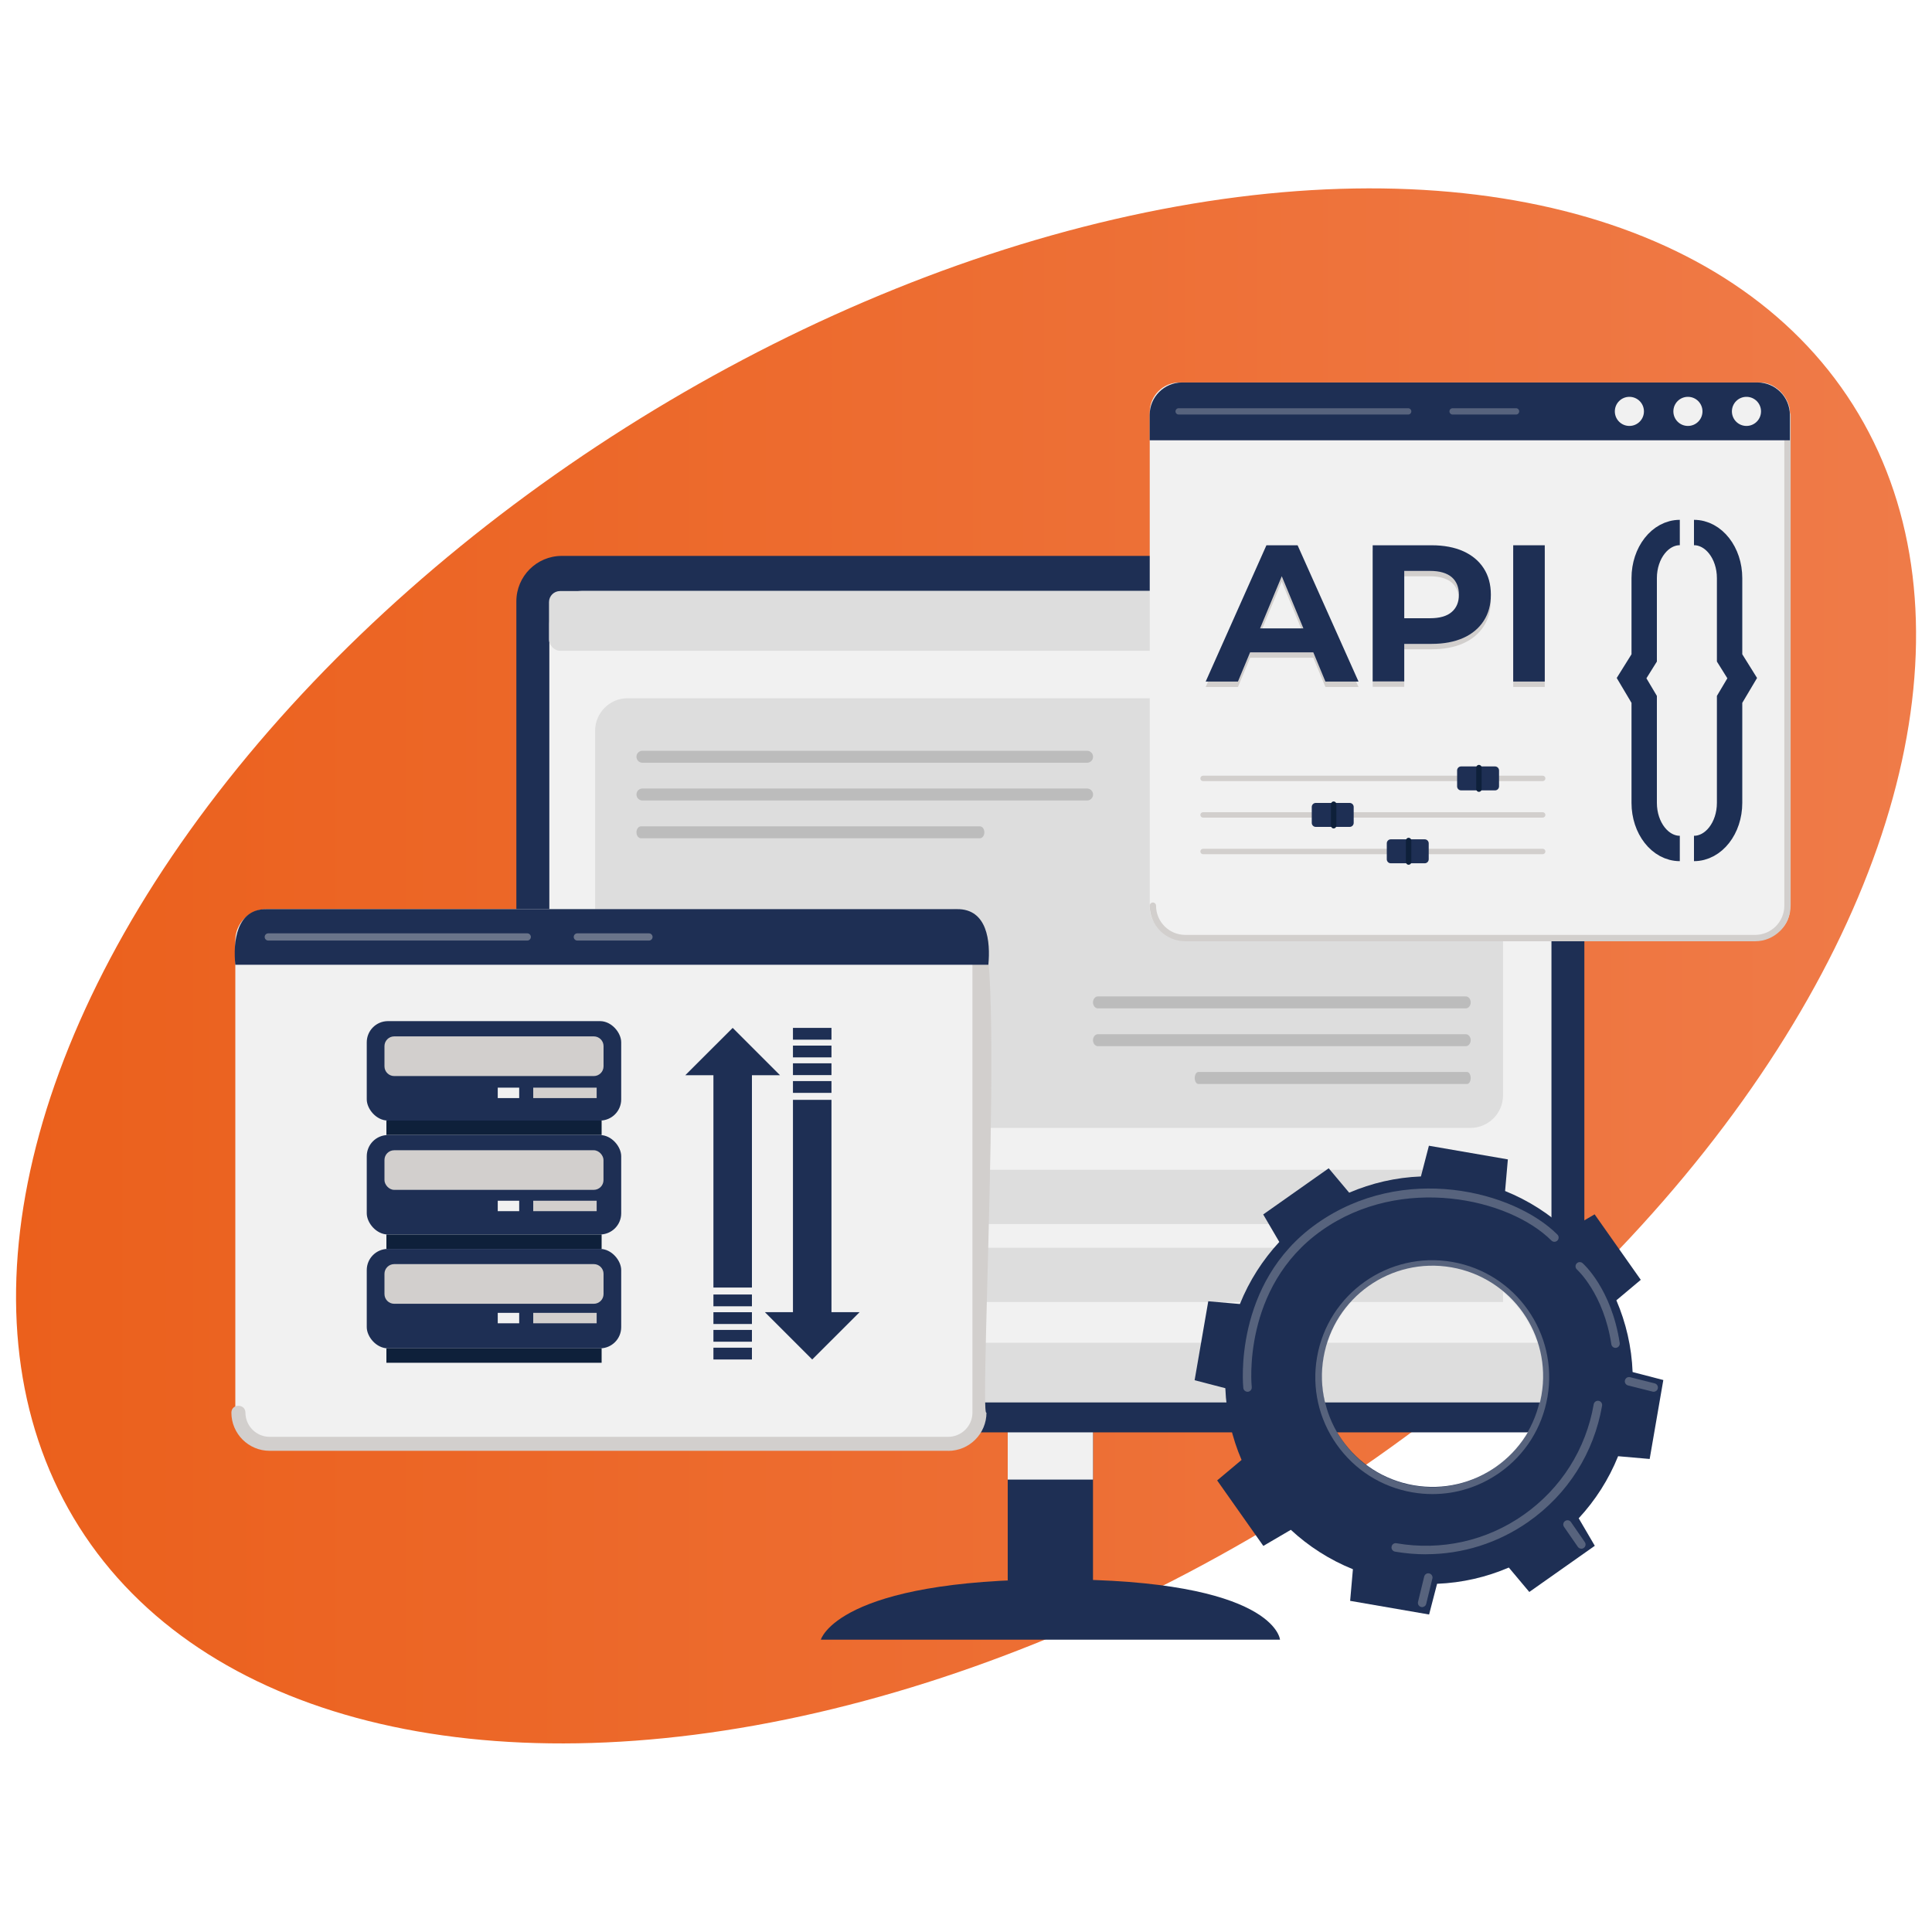 <?xml version="1.0" encoding="UTF-8"?>
<svg id="Layer_1" data-name="Layer 1" xmlns="http://www.w3.org/2000/svg" xmlns:xlink="http://www.w3.org/1999/xlink" viewBox="0 0 300 300">
  <defs>
    <style>
      .cls-1, .cls-2, .cls-3, .cls-4, .cls-5, .cls-6 {
        fill: none;
      }

      .cls-1, .cls-7 {
        opacity: .3;
      }

      .cls-2 {
        opacity: .4;
      }

      .cls-8 {
        fill: url(#linear-gradient);
      }

      .cls-3 {
        stroke: #1d2f54;
        stroke-miterlimit: 10;
        stroke-width: 3.94px;
      }

      .cls-9 {
        fill: #f1f1f1;
      }

      .cls-10 {
        fill: #bcbcbc;
      }

      .cls-11, .cls-7 {
        fill: #ddd;
      }

      .cls-12 {
        fill: #d2cfcd;
      }

      .cls-13 {
        fill: #1e2f54;
      }

      .cls-14 {
        fill: #0e203a;
      }

      .cls-4 {
        filter: url(#drop-shadow-7);
      }

      .cls-5 {
        filter: url(#drop-shadow-6);
      }

      .cls-6 {
        filter: url(#drop-shadow-5);
      }
    </style>
    <linearGradient id="linear-gradient" x1="2.44" y1="150" x2="297.56" y2="150" gradientTransform="translate(103.42 -56.95) rotate(32.32)" gradientUnits="userSpaceOnUse">
      <stop offset="0" stop-color="#eb601c"/>
      <stop offset=".97" stop-color="#ef7a47"/>
      <stop offset="1" stop-color="#ef7b48"/>
    </linearGradient>
    <filter id="drop-shadow-5" filterUnits="userSpaceOnUse">
      <feOffset dx="7" dy="7"/>
      <feGaussianBlur result="blur" stdDeviation="5"/>
      <feFlood flood-color="#757474" flood-opacity=".75"/>
      <feComposite in2="blur" operator="in"/>
      <feComposite in="SourceGraphic"/>
    </filter>
    <filter id="drop-shadow-6" filterUnits="userSpaceOnUse">
      <feOffset dx="7" dy="7"/>
      <feGaussianBlur result="blur-2" stdDeviation="7"/>
      <feFlood flood-color="#494949" flood-opacity=".44"/>
      <feComposite in2="blur-2" operator="in"/>
      <feComposite in="SourceGraphic"/>
    </filter>
    <filter id="drop-shadow-7" filterUnits="userSpaceOnUse">
      <feOffset dx="7" dy="7"/>
      <feGaussianBlur result="blur-3" stdDeviation="7"/>
      <feFlood flood-color="#494949" flood-opacity=".44"/>
      <feComposite in2="blur-3" operator="in"/>
      <feComposite in="SourceGraphic"/>
    </filter>
  </defs>
  <ellipse class="cls-8" cx="150" cy="150" rx="162.96" ry="98.9" transform="translate(-56.95 103.42) rotate(-32.32)"/>
  <g>
    <g class="cls-6">
      <path class="cls-13" d="m120.45,247.61h71.31s-.69-9.37-34.73-9.37-36.57,9.37-36.57,9.37Z"/>
      <rect class="cls-13" x="149.48" y="207.06" width="13.24" height="31.38"/>
      <rect class="cls-9" x="149.48" y="207.06" width="13.24" height="15.69"/>
      <rect class="cls-13" x="73.18" y="79.32" width="165.84" height="136.1" rx="7.06" ry="7.06"/>
      <rect class="cls-9" x="78.3" y="84.76" width="155.61" height="125.21" rx="5.08" ry="5.08"/>
      <g>
        <rect class="cls-11" x="85.41" y="101.42" width="140.98" height="66.72" rx="5.06" ry="5.06"/>
        <rect class="cls-11" x="85.41" y="174.64" width="140.98" height="8.43"/>
        <rect class="cls-11" x="85.41" y="186.75" width="140.98" height="8.43"/>
        <path class="cls-10" d="m161.8,111.44h-69.04c-.51,0-.93-.41-.93-.93s.41-.93.93-.93h69.04c.51,0,.93.41.93.93s-.41.93-.93.93Z"/>
        <path class="cls-10" d="m161.8,117.3h-69.04c-.51,0-.93-.41-.93-.93s.41-.93.93-.93h69.04c.51,0,.93.41.93.93s-.41.93-.93.93Z"/>
        <path class="cls-10" d="m145.14,123.17h-52.6c-.39,0-.71-.41-.71-.93s.32-.93.71-.93h52.6c.39,0,.71.41.71.93s-.32.93-.71.93Z"/>
        <path class="cls-10" d="m163.49,149.58h57.11c.42,0,.77-.41.77-.93,0-.51-.34-.93-.77-.93h-57.11c-.42,0-.77.41-.77.93,0,.51.34.93.77.93Z"/>
        <path class="cls-10" d="m163.49,155.45h57.11c.42,0,.77-.41.77-.93,0-.51-.34-.93-.77-.93h-57.11c-.42,0-.77.41-.77.93,0,.51.34.93.77.93Z"/>
        <path class="cls-10" d="m179.08,161.32h41.73c.31,0,.56-.41.56-.93,0-.51-.25-.93-.56-.93h-41.73c-.31,0-.56.41-.56.93,0,.51.25.93.56.93Z"/>
      </g>
      <rect class="cls-11" x="78.25" y="201.5" width="155.66" height="9.27"/>
      <rect class="cls-11" x="78.25" y="84.78" width="155.66" height="9.27" rx="1.71" ry="1.71"/>
      <g>
        <path class="cls-11" d="m124.03,136.41c.04,2.82-4.39,2.82-4.35,0-.04-2.82,4.39-2.82,4.35,0Z"/>
        <path class="cls-11" d="m132.78,136.41c.04,2.82-4.39,2.82-4.35,0-.04-2.82,4.39-2.82,4.35,0Z"/>
        <path class="cls-11" d="m141.52,136.41c.04,2.82-4.39,2.82-4.35,0-.04-2.82,4.39-2.82,4.35,0Z"/>
      </g>
      <g>
        <path class="cls-13" d="m249.16,219.55l2.12-12.26-4.77-1.24c-.15-3.9-1.03-7.66-2.52-11.14l3.79-3.18-7.17-10.17-4.26,2.5c-2.77-2.57-6.02-4.66-9.64-6.12l.43-4.91-12.26-2.12-1.24,4.77c-3.9.15-7.66,1.03-11.14,2.52l-3.18-3.79-10.17,7.17,2.5,4.27c-2.57,2.77-4.66,6.02-6.12,9.64l-4.91-.43-2.12,12.26,4.77,1.24c.15,3.9,1.03,7.66,2.52,11.14l-3.79,3.18,7.17,10.17,4.27-2.5c2.77,2.57,6.02,4.66,9.64,6.12l-.43,4.91,12.26,2.12,1.24-4.77c3.9-.15,7.66-1.03,11.14-2.52l3.18,3.79,10.17-7.17-2.5-4.27c2.57-2.77,4.66-6.02,6.12-9.64l4.91.43Zm-50.64-15.77c1.62-9.34,10.5-15.61,19.85-13.99s15.61,10.5,13.99,19.85c-1.62,9.34-10.5,15.61-19.85,13.99-9.34-1.62-15.61-10.5-13.99-19.85Z"/>
        <g>
          <path class="cls-7" d="m186.71,209.11c-.33,0-.61-.25-.65-.58-.02-.16-1.68-16.26,11.38-25.51,13.46-9.53,30.65-5.05,37.39,1.68.26.26.26.67,0,.93-.26.26-.67.26-.93,0-6.56-6.56-23.31-10.32-35.7-1.54-12.42,8.8-10.85,24.14-10.83,24.29.04.36-.22.69-.58.73-.03,0-.05,0-.07,0Z"/>
          <path class="cls-7" d="m243.86,202.3c-.32,0-.6-.23-.65-.56-1.2-7.88-5.3-11.57-5.34-11.61-.27-.24-.3-.65-.06-.93.24-.27.65-.3.93-.06.18.16,4.49,4.02,5.77,12.4.05.36-.19.69-.55.75-.03,0-.07,0-.1,0Z"/>
          <path class="cls-7" d="m215.44,225c-1.04,0-2.09-.09-3.14-.27-4.78-.83-8.95-3.47-11.74-7.43-2.79-3.96-3.88-8.78-3.05-13.56,1.71-9.87,11.13-16.5,20.99-14.79,9.87,1.71,16.5,11.12,14.79,20.99-.83,4.78-3.47,8.95-7.43,11.74-3.1,2.18-6.71,3.32-10.42,3.32Zm-.05-35.26c-8.16,0-15.4,5.87-16.83,14.18-1.61,9.29,4.64,18.15,13.93,19.76,9.29,1.61,18.15-4.64,19.76-13.93,1.61-9.29-4.64-18.15-13.93-19.76-.98-.17-1.96-.25-2.92-.25Z"/>
          <path class="cls-7" d="m214.43,234.35c-1.59,0-3.2-.14-4.8-.41-.36-.06-.61-.4-.55-.76.06-.36.37-.6.73-.55,7.01,1.21,14.04-.36,19.82-4.44,5.78-4.08,9.63-10.16,10.84-17.13.06-.36.41-.6.76-.54.36.06.6.4.54.76-1.27,7.32-5.31,13.7-11.38,17.98-4.74,3.34-10.28,5.08-15.96,5.08Z"/>
          <path class="cls-7" d="m238.55,233.48c-.21,0-.41-.1-.54-.28l-2.15-3.11c-.21-.3-.13-.71.17-.91.3-.21.71-.13.91.17l2.15,3.11c.21.3.13.71-.17.91-.11.08-.25.12-.37.12Z"/>
          <path class="cls-7" d="m249.78,209.11c-.05,0-.11,0-.16-.02l-3.82-.96c-.35-.09-.57-.44-.48-.8.09-.35.44-.57.8-.48l3.82.96c.35.09.57.44.48.8-.07.3-.34.5-.64.5Z"/>
          <path class="cls-7" d="m213.83,242.55c-.05,0-.1,0-.16-.02-.35-.09-.57-.44-.48-.79l.96-3.94c.09-.35.44-.57.79-.48.35.09.57.44.48.79l-.96,3.94c-.07.3-.34.5-.64.5Z"/>
        </g>
      </g>
    </g>
    <g class="cls-5">
      <g>
        <rect class="cls-9" x="171.53" y="52.39" width="99.41" height="86.27" rx="4.61" ry="4.61"/>
        <path class="cls-12" d="m265.54,139.16h-88.48c-3.05,0-5.53-2.48-5.53-5.53,0-.27.22-.49.49-.49s.49.22.49.49c0,2.51,2.04,4.54,4.54,4.54h88.48c2.51,0,4.54-2.04,4.54-4.54V57.43c0-.27.22-.49.49-.49s.49.22.49.49v76.2c0,3.05-2.48,5.53-5.53,5.53Z"/>
        <path class="cls-13" d="m265.9,52.39h-89.34c-2.78,0-5.04,2.25-5.04,5.04v3.94h99.41v-3.94c0-2.78-2.25-5.04-5.04-5.04Z"/>
        <g>
          <path class="cls-9" d="m248.27,56.88c0,1.25-1.01,2.26-2.26,2.26s-2.26-1.01-2.26-2.26,1.01-2.26,2.26-2.26,2.26,1.01,2.26,2.26Z"/>
          <path class="cls-9" d="m257.36,56.88c0,1.25-1.01,2.26-2.26,2.26s-2.26-1.01-2.26-2.26,1.01-2.26,2.26-2.26,2.26,1.01,2.26,2.26Z"/>
          <path class="cls-9" d="m266.45,56.88c0,1.25-1.01,2.26-2.26,2.26s-2.26-1.01-2.26-2.26,1.01-2.26,2.26-2.26,2.26,1.01,2.26,2.26Z"/>
        </g>
        <g class="cls-1">
          <path class="cls-11" d="m228.41,57.37h-9.85c-.27,0-.49-.22-.49-.49s.22-.49.49-.49h9.85c.27,0,.49.22.49.49s-.22.49-.49.49Z"/>
          <path class="cls-11" d="m211.66,57.37h-35.64c-.27,0-.49-.22-.49-.49s.22-.49.49-.49h35.64c.27,0,.49.22.49.49s-.22.49-.49.49Z"/>
        </g>
      </g>
      <g>
        <path class="cls-3" d="m253.84,75.69h0c-3.05,0-5.53,3.17-5.53,7.08v12.39l-1.96,3.14,1.96,3.3v16.07c0,3.91,2.48,7.08,5.53,7.08h0"/>
        <path class="cls-3" d="m256.04,75.69h0c3.05,0,5.53,3.17,5.53,7.08v12.39l1.96,3.14-1.96,3.3v16.07c0,3.91-2.48,7.08-5.53,7.08h0"/>
      </g>
      <g>
        <path class="cls-12" d="m179.39,113.87c0-.23.19-.42.42-.42h52.74c.23,0,.42.19.42.42s-.19.42-.42.42h-52.74c-.23,0-.42-.19-.42-.42Z"/>
        <path class="cls-12" d="m179.39,119.54c0-.23.19-.42.42-.42h52.74c.23,0,.42.19.42.42s-.19.42-.42.42h-52.74c-.23,0-.42-.19-.42-.42Z"/>
        <path class="cls-12" d="m179.39,125.22c0-.23.19-.42.42-.42h52.74c.23,0,.42.19.42.42s-.19.42-.42.42h-52.74c-.23,0-.42-.19-.42-.42Z"/>
        <g>
          <path class="cls-13" d="m221.27,110.61h2.48c.34,0,.62.28.62.62v5.27c0,.34-.28.62-.62.62h-2.48c-.34,0-.62-.28-.62-.62v-5.27c0-.34.28-.62.62-.62Z" transform="translate(336.38 -108.64) rotate(90)"/>
          <path class="cls-14" d="m222.23,115.54v-3.35c0-.23.19-.42.42-.42s.42.19.42.42v3.35c0,.23-.19.42-.42.42s-.42-.19-.42-.42Z"/>
        </g>
        <g>
          <path class="cls-13" d="m198.71,116.29h2.48c.34,0,.62.28.62.62v5.27c0,.34-.28.62-.62.62h-2.48c-.34,0-.62-.28-.62-.62v-5.27c0-.34.28-.62.62-.62Z" transform="translate(319.49 -80.41) rotate(90)"/>
          <path class="cls-14" d="m199.67,121.22v-3.35c0-.23.19-.42.42-.42s.42.19.42.42v3.35c0,.23-.19.42-.42.42s-.42-.19-.42-.42Z"/>
        </g>
        <g>
          <path class="cls-13" d="m210.35,121.93h2.48c.34,0,.62.28.62.62v5.27c0,.34-.28.62-.62.62h-2.48c-.34,0-.62-.28-.62-.62v-5.27c0-.34.28-.62.62-.62Z" transform="translate(336.78 -86.4) rotate(90)"/>
          <path class="cls-14" d="m211.31,126.86v-3.35c0-.23.19-.42.42-.42s.42.19.42.42v3.35c0,.23-.19.42-.42.42s-.42-.19-.42-.42Z"/>
        </g>
      </g>
      <g>
        <path class="cls-12" d="m180.22,99.67l9.43-21.16h4.84l9.46,21.16h-5.14l-7.74-18.68h1.93l-7.77,18.68h-5.02Zm4.71-4.53l1.3-3.72h10.88l1.33,3.72h-13.51Z"/>
        <path class="cls-12" d="m206.15,99.67v-21.16h9.16c1.89,0,3.53.31,4.9.92,1.37.62,2.43,1.5,3.17,2.64.75,1.15,1.12,2.52,1.12,4.11s-.37,2.93-1.12,4.08c-.75,1.15-1.8,2.03-3.17,2.64-1.37.61-3,.92-4.9.92h-6.44l2.18-2.21v8.04h-4.9Zm4.9-7.5l-2.18-2.33h6.17c1.51,0,2.64-.32,3.38-.97.75-.64,1.12-1.54,1.12-2.69s-.37-2.08-1.12-2.72c-.75-.64-1.87-.97-3.38-.97h-6.17l2.18-2.33v12Z"/>
        <path class="cls-12" d="m227.97,99.67v-21.16h4.9v21.16h-4.9Z"/>
      </g>
      <g>
        <path class="cls-13" d="m180.22,98.83l9.43-21.16h4.84l9.46,21.16h-5.14l-7.74-18.68h1.93l-7.77,18.68h-5.02Zm4.71-4.53l1.3-3.72h10.88l1.33,3.72h-13.51Z"/>
        <path class="cls-13" d="m206.15,98.83v-21.16h9.16c1.89,0,3.53.31,4.9.92,1.37.62,2.43,1.5,3.17,2.64.75,1.15,1.12,2.52,1.12,4.11s-.37,2.93-1.12,4.08c-.75,1.15-1.8,2.03-3.17,2.64-1.37.61-3,.92-4.9.92h-6.44l2.18-2.21v8.04h-4.9Zm4.9-7.5l-2.18-2.33h6.17c1.51,0,2.64-.32,3.38-.97.75-.64,1.12-1.54,1.12-2.69s-.37-2.08-1.12-2.72c-.75-.64-1.87-.97-3.38-.97h-6.17l2.18-2.33v12Z"/>
        <path class="cls-13" d="m227.97,98.83v-21.16h4.9v21.16h-4.9Z"/>
      </g>
    </g>
    <g class="cls-4">
      <rect class="cls-9" x="29.54" y="134.17" width="115.88" height="83.02" rx="4.85" ry="4.85"/>
      <path class="cls-12" d="m140.23,218.28H34.86c-3.27,0-5.93-2.66-5.93-5.93.02-1.42,2.17-1.4,2.18,0,0,2.07,1.69,3.76,3.76,3.76h105.37c2.07,0,3.76-1.69,3.76-3.76v-73.33c5.88-15.11.9,74.85,2.18,73.33,0,3.27-2.66,5.94-5.94,5.94Z"/>
      <path class="cls-13" d="m141.59,134.17H34.43c-4.74-.07-5.25,5.07-4.89,8.64h116.93c.35-3.57-.14-8.71-4.89-8.64Z"/>
      <g class="cls-2">
        <path class="cls-11" d="m93.77,139.05h-11.12c-.31,0-.56-.25-.56-.56s.25-.56.56-.56h11.12c.31,0,.56.25.56.56s-.25.56-.56.56Z"/>
        <path class="cls-11" d="m74.87,139.05h-40.21c-.31,0-.56-.25-.56-.56s.25-.56.56-.56h40.21c.31,0,.56.25.56.56s-.25.56-.56.56Z"/>
      </g>
      <g>
        <g>
          <g>
            <rect class="cls-13" x="103.78" y="157.21" width="5.98" height="35.72"/>
            <rect class="cls-13" x="103.78" y="194.01" width="5.98" height="1.83"/>
            <rect class="cls-13" x="103.78" y="196.76" width="5.98" height="1.83"/>
            <rect class="cls-13" x="103.78" y="199.51" width="5.98" height="1.83"/>
            <rect class="cls-13" x="103.78" y="202.27" width="5.98" height="1.83"/>
            <polygon class="cls-13" points="99.41 159.96 106.77 152.61 114.12 159.96 99.41 159.96"/>
          </g>
          <g>
            <rect class="cls-13" x="116.13" y="160.87" width="5.98" height="1.83"/>
            <rect class="cls-13" x="116.13" y="158.11" width="5.98" height="1.83"/>
            <rect class="cls-13" x="116.13" y="155.36" width="5.98" height="1.83"/>
            <rect class="cls-13" x="116.13" y="152.61" width="5.98" height="1.83"/>
            <polygon class="cls-13" points="122.11 196.75 122.11 163.78 116.13 163.78 116.13 196.75 111.77 196.75 119.12 204.1 126.48 196.75 122.11 196.75"/>
          </g>
        </g>
        <rect class="cls-13" x="49.95" y="151.56" width="39.51" height="15.44" rx="3.29" ry="3.29"/>
        <rect class="cls-14" x="53" y="167" width="33.42" height="2.24"/>
        <path class="cls-12" d="m54.21,153.93h31c.83,0,1.51.68,1.51,1.51v3.14c0,.83-.68,1.51-1.51,1.51h-31c-.83,0-1.51-.68-1.51-1.51v-3.14c0-.83.68-1.51,1.51-1.51Z"/>
        <rect class="cls-13" x="49.95" y="169.25" width="39.51" height="15.44" rx="3.29" ry="3.29"/>
        <rect class="cls-14" x="53" y="184.69" width="33.42" height="2.24"/>
        <rect class="cls-12" x="52.7" y="171.61" width="34.01" height="6.15" rx="1.51" ry="1.51"/>
        <rect class="cls-13" x="49.95" y="186.93" width="39.51" height="15.44" rx="3.29" ry="3.29"/>
        <rect class="cls-14" x="53" y="202.37" width="33.42" height="2.24"/>
        <path class="cls-12" d="m54.21,189.29h31c.83,0,1.51.68,1.51,1.51v3.14c0,.83-.68,1.51-1.51,1.51h-31c-.83,0-1.51-.68-1.51-1.51v-3.14c0-.83.68-1.51,1.51-1.51Z"/>
        <g>
          <rect class="cls-12" x="75.8" y="161.89" width="9.85" height="1.62"/>
          <rect class="cls-9" x="70.28" y="161.89" width="3.33" height="1.62" transform="translate(143.9 325.4) rotate(180)"/>
          <rect class="cls-12" x="75.8" y="179.45" width="9.85" height="1.62"/>
          <rect class="cls-9" x="70.28" y="179.45" width="3.33" height="1.62" transform="translate(143.9 360.52) rotate(180)"/>
          <rect class="cls-12" x="75.8" y="196.86" width="9.85" height="1.62"/>
          <rect class="cls-9" x="70.28" y="196.86" width="3.33" height="1.62" transform="translate(143.9 395.34) rotate(180)"/>
        </g>
      </g>
    </g>
  </g>
</svg>
